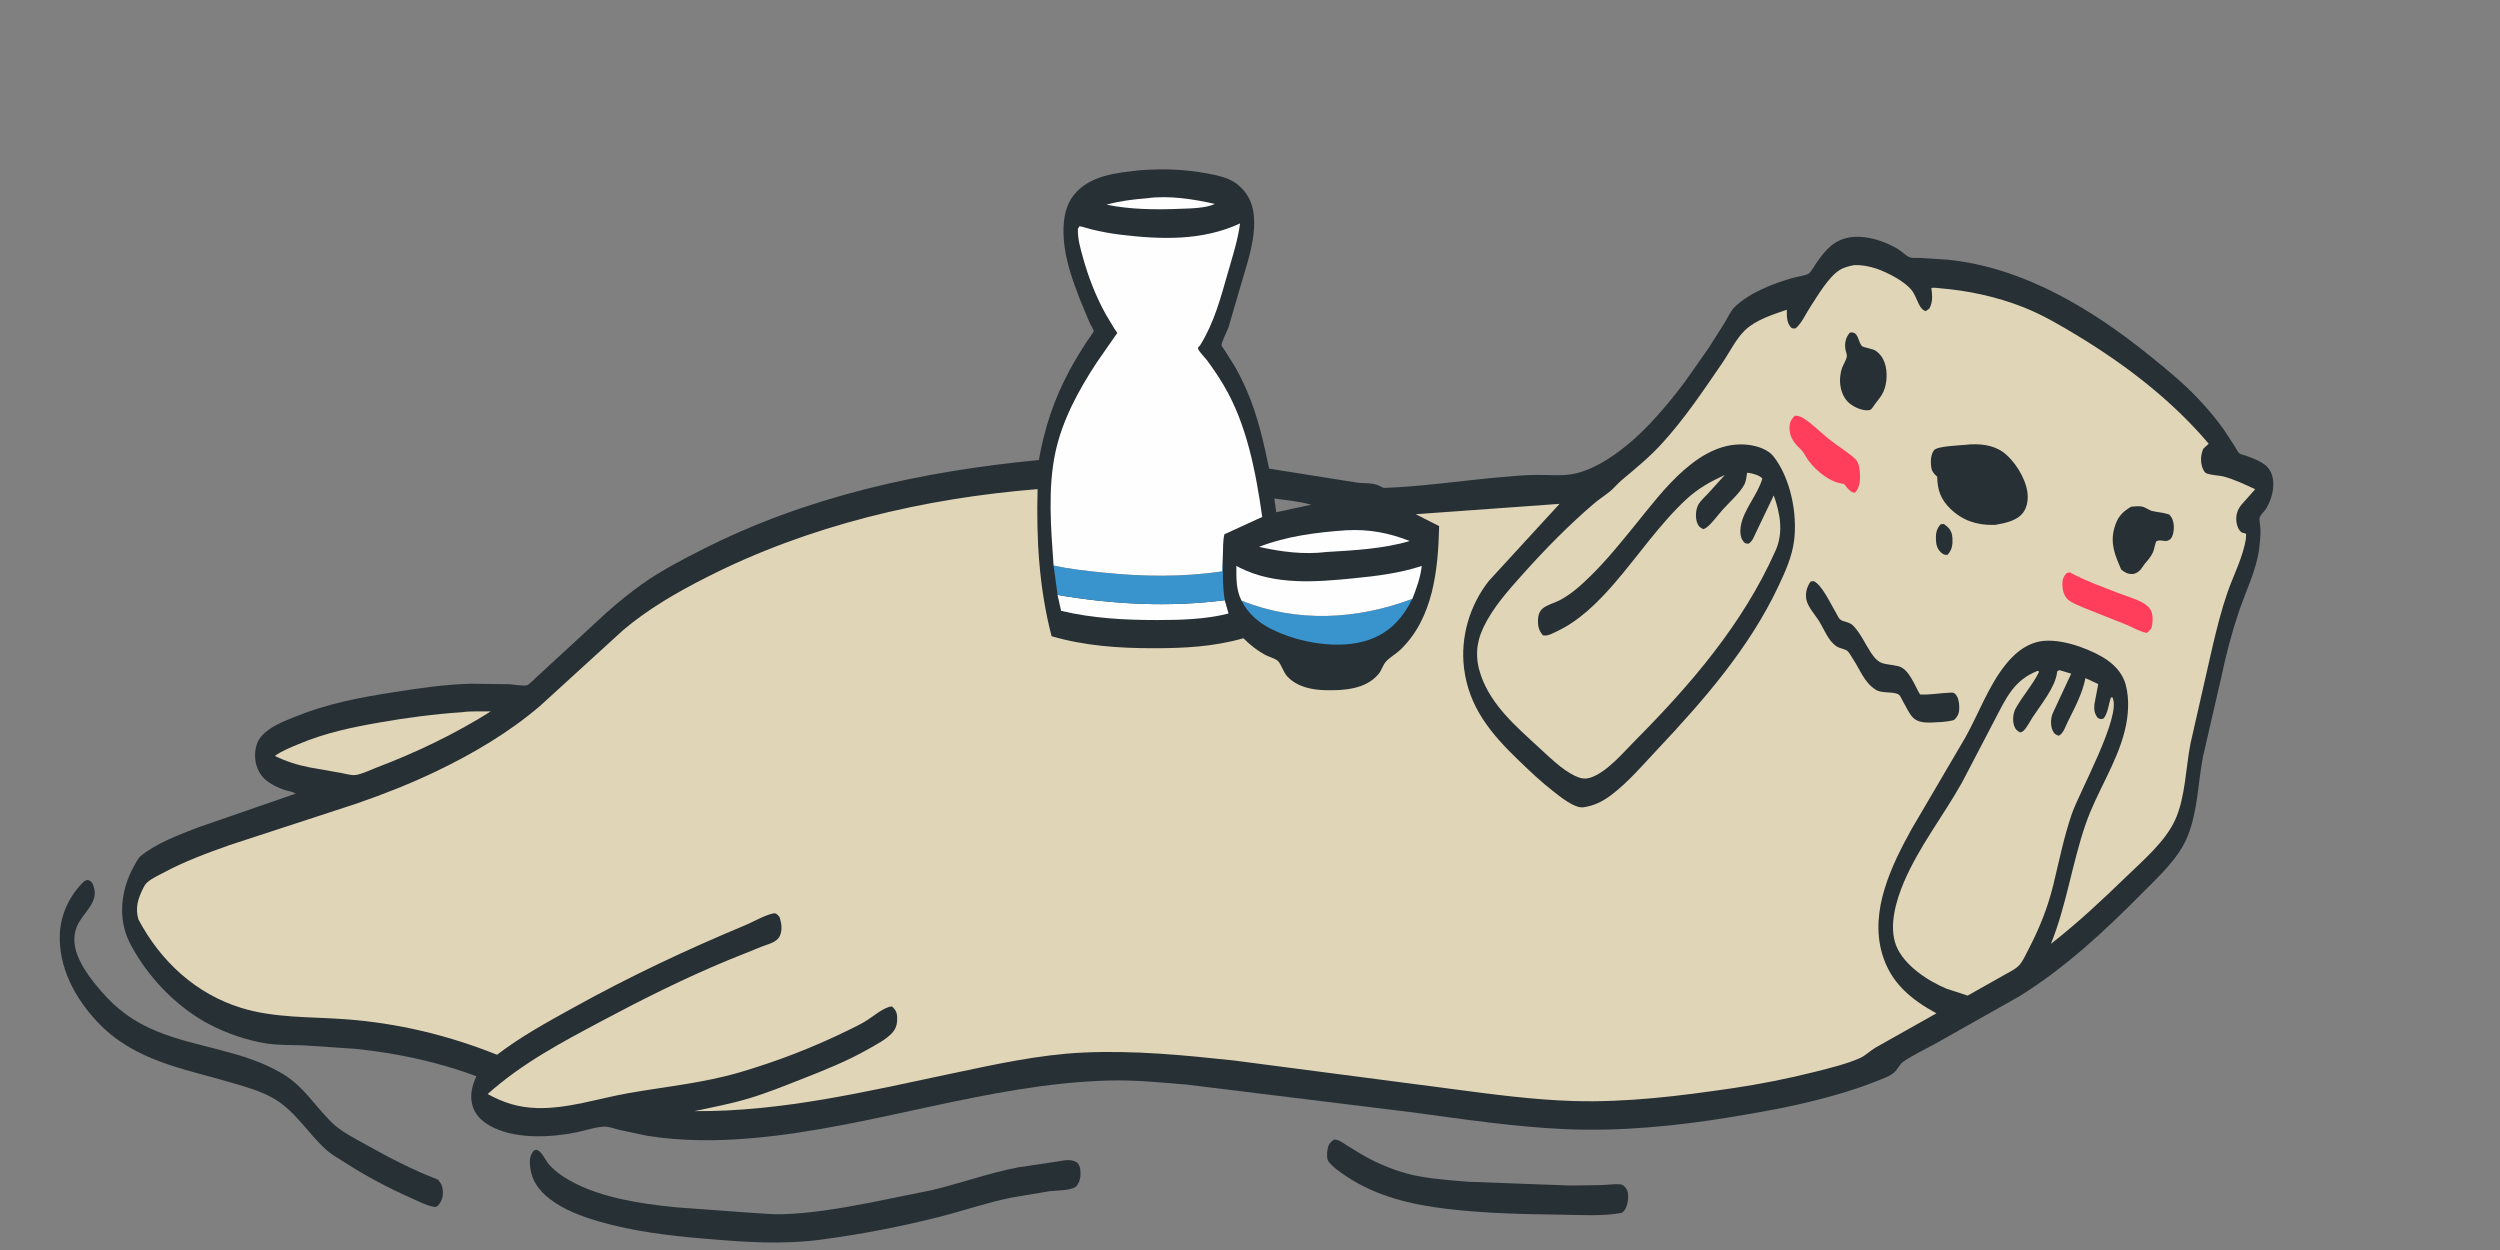 <?xml version="1.0" encoding="utf-8" ?>
<svg xmlns="http://www.w3.org/2000/svg" xmlns:xlink="http://www.w3.org/1999/xlink" width="200" height="100">
	<rect width="100%" height="100%" fill="#808080" stroke="none"/>
	<path fill="#273034" transform="matrix(0.1 0 0 0.1 0 -7.62939e-06)" d="M1067.21 911.621C1071.02 911.502 1074.76 914.624 1077.89 916.552C1084.96 920.916 1091.84 925.259 1099.33 928.903C1110.41 934.299 1122.94 938.783 1135.06 941.011C1147.92 943.373 1161.47 944.319 1174.51 945.402L1256.06 948.423L1281.07 948.088C1285.86 947.906 1291.17 947.117 1295.9 947.418C1298.01 947.552 1299.52 948.866 1300.72 950.492C1302.87 953.411 1302.79 958.061 1302.15 961.461C1301.43 965.234 1300.6 968.039 1297.36 970.313C1282.13 973.096 1264.87 971.963 1249.45 971.755C1218.93 971.343 1187.61 970.727 1157.28 967.081C1129.26 963.713 1101.38 957.164 1077.56 941.366C1072.64 938.1 1066.46 933.999 1062.88 929.261C1061.2 927.033 1061.59 922.35 1062 919.761C1062.65 915.584 1063.91 914.018 1067.21 911.621Z"/>
	<path fill="#273034" transform="matrix(0.1 0 0 0.1 0 -7.62939e-06)" d="M67.847 704.59L70.327 703.956C72.654 704.823 73.527 705.621 74.511 707.989C80.251 721.799 65.668 730.314 61.295 741.699C58.007 750.259 59.475 758.838 63.132 766.965C67.54 776.761 74.387 785.408 81.376 793.475C93.889 807.916 107.452 817.617 125.116 824.893C157.859 838.38 194.744 840.399 225.597 858.742C243.06 869.123 251.276 884.064 265.137 897.745C272.693 905.204 283.237 910.414 292.451 915.567C311.328 926.124 330.084 935.922 350.303 943.674C352.994 946.555 354.098 949.246 354.294 953.201C354.526 957.856 353.177 961.374 350.098 964.802L348.083 965.664C341.498 964.651 334.318 960.852 328.176 958.108C310.467 950.197 293.181 941.103 276.865 930.602C271.681 927.264 265.573 923.968 260.992 919.846C245.415 905.831 236.131 887.914 216.761 877.57C207.462 872.604 196.528 869.506 186.45 866.508C146.815 854.719 107.365 849.07 77.591 817.179C59.749 798.07 46.77 773.774 47.867 747.07C48.517 731.24 56.176 715.251 67.847 704.59Z"/>
	<path fill="#273034" transform="matrix(0.1 0 0 0.1 0 -7.62939e-06)" d="M427.039 920.41L429.247 919.793C433.835 921.431 435.897 927.723 439.132 931.461C442.335 935.161 446.114 938.247 450.175 940.957C475.011 957.532 511.438 962.932 540.586 965.828L599.85 970.156C608.08 970.56 616.522 971.569 624.745 971.392C648.394 970.885 672.641 966.608 695.81 962.183L745.117 952.204C768.307 946.68 790.797 938.506 814.253 933.924L844.369 929.449C850.362 928.677 856.383 926.476 861.847 930.145C863.17 931.896 864.068 933.455 864.256 935.694C864.701 940.982 864.342 945.184 860.84 949.278C856.338 952.651 845.033 952.249 839.355 953.018L809.209 958.071C790.028 961.938 771.335 968.43 752.362 973.273C721.259 981.213 688.886 987.466 657.042 991.673C625.473 995.845 596.078 993.684 564.556 991.027C535.999 988.62 506.883 985.231 479.309 977.206C465.257 973.117 451.117 967.95 439.453 958.879C431.253 952.501 425.373 944.446 424.165 933.953C423.54 928.525 423.666 924.74 427.039 920.41Z"/>
	<path fill="#273034" transform="matrix(0.1 0 0 0.1 0 -7.62939e-06)" d="M912.75 136.13C930.845 134.812 948.415 135.459 966.265 138.846C973.686 140.255 981.573 141.868 987.984 146.075C990.033 147.419 991.897 149.145 993.614 150.886C1012.56 170.104 999.213 205.451 992.804 227.625L982.916 261.488C981.843 264.711 976.992 273.885 977.227 276.306C977.29 276.95 979.083 279.247 979.536 279.941L986.974 291.69C990.95 298.426 994.449 305.522 997.559 312.695C1006.03 332.233 1011.05 354.091 1015.3 374.906L1085.19 386.009C1091.08 386.914 1097.99 385.974 1103.4 388.594L1106.93 390.354C1138.53 389.217 1169.66 384.43 1201.11 381.685C1210.67 380.851 1220.21 379.986 1229.81 379.929C1238.51 379.877 1248.04 380.795 1256.63 379.497C1267.3 377.885 1277.75 372.692 1286.74 366.945C1310.75 351.603 1330.39 328.626 1347.46 306.078L1366.78 278.622L1379.89 257.863C1382.29 253.867 1384.69 248.468 1388.03 245.297C1400.06 233.895 1418.68 226.772 1434.38 222.29C1437.35 221.44 1444.72 220.456 1447 218.844C1448.91 217.494 1451.16 213.186 1452.53 211.194C1456.37 205.61 1460.21 200.389 1465.52 196.104C1480.38 184.112 1502.79 190.292 1517.72 198.835C1520.76 200.576 1525.01 204.964 1528.01 205.939C1530.14 206.631 1534.49 206.259 1536.9 206.366L1558.02 207.744C1618.6 213.848 1673.66 247.259 1720.03 284.779C1733.57 295.729 1746.97 306.646 1758.92 319.352C1765.97 326.837 1772.61 334.716 1778.62 343.061L1787.73 356.91C1788.7 358.448 1790.15 361.57 1791.4 362.638C1792.29 363.391 1795.61 364.143 1796.82 364.596C1802.59 366.752 1810.83 369.575 1814.72 374.558C1821.61 383.413 1818.38 398.126 1812.97 406.787C1811.93 408.465 1808.2 412.293 1807.8 413.854C1807.24 416.033 1808.33 421.102 1808.38 423.573C1808.49 428.641 1807.96 433.903 1807.34 438.935C1805.29 455.47 1796.56 473.232 1791.18 489.121C1785.26 506.626 1780.79 523.868 1776.99 541.931L1762.36 605.487C1758.37 626.401 1758.18 648.757 1750.22 668.713C1742.99 686.856 1727.06 701.01 1713.51 714.73C1683.68 744.924 1651.7 774.582 1615.48 797.028L1549.16 834.468C1540.51 839.258 1530.77 843.759 1522.64 849.33C1519.41 851.55 1518.13 855.881 1514.65 858.521C1510.25 861.854 1504.3 863.679 1499.17 865.708C1484.78 871.405 1469.95 875.767 1454.9 879.647C1431.73 885.62 1408.11 889.853 1384.52 893.713C1341 900.831 1296.27 905.255 1252.13 903.317C1212.03 901.555 1171.36 895.492 1131.6 890.081L950.278 867.782C928.794 865.975 908.038 863.808 886.412 864.43C790.117 867.202 698.454 901.861 602.894 910.419C574.313 912.979 545.725 913.166 517.348 908.55L494.986 903.791C491.707 902.995 487.334 901.311 483.983 901.311C477.141 901.311 468.074 904.486 461.268 905.862C441.097 909.94 414.7 911.299 395.564 902.459C388.117 899.019 381.189 893.817 378.402 885.824C375.432 877.302 377.473 868.862 381.127 860.968C349.699 849.324 317.704 842.57 284.406 839.075L242.767 836.266C233.063 835.945 222.874 836.268 213.293 834.809C197.941 832.471 181.305 826.698 167.561 819.518C144.942 807.702 124.307 787.709 110.694 766.226C106.671 759.878 102.37 752.518 100.209 745.298C95.076 728.147 98.148 709.697 106.531 694.121C108.043 691.313 110.179 686.851 112.589 684.827C124.644 674.703 143.494 667.79 158.13 662.039L236.533 634.903C234.539 633.351 229.71 632.689 227.177 631.837C222.309 630.202 217.104 627.528 213.066 624.373C208.231 620.596 204.912 613.957 204.254 607.91C203.597 601.874 204.565 594.622 208.496 589.77C215.167 581.537 225.806 577.578 235.33 573.682C261.764 562.867 287.02 558.18 315.073 553.735C335.352 550.522 355.617 547.601 376.169 546.971L407.61 547.392C411.165 547.573 418.447 549.001 421.687 548.187C423.187 547.81 428.565 542.241 430.025 540.967L485.502 489.843C494.459 481.973 503.724 474.364 513.435 467.437C528.159 456.934 544.55 448.427 560.639 440.208C645.018 397.105 737.354 377.006 831.094 368.023C835.685 342.221 842.959 320.136 855.276 296.956C859.555 288.902 864.341 281.157 869.301 273.508C870.154 272.193 874.967 265.616 874.936 264.932C874.873 263.523 872.233 259.332 871.55 257.863L863.614 238.672C858.548 225.472 853.553 211.551 851.67 197.472C849.876 184.057 850.044 167.541 858.787 156.36C871.58 140.002 893.598 138.243 912.75 136.13ZM1019.46 398.781L1021 409.803L1045.58 404.491L1049.04 403.809C1039.57 401.082 1029.22 400.251 1019.46 398.781Z"/>
	<path fill="#FEFEFF" transform="matrix(0.1 0 0 0.1 0 -7.62939e-06)" d="M917.5 158.609C934.836 156.131 955.02 159.299 971.907 163.149C964.315 166.714 951.9 166.736 943.604 167.063C924.329 167.825 904.139 167.635 885.189 163.727C895.872 160.765 906.472 159.5 917.5 158.609Z"/>
	<path fill="#FEFEFF" transform="matrix(0.1 0 0 0.1 0 -7.62939e-06)" d="M1076.71 424.238C1094.91 423.169 1110.93 426.213 1127.78 432.815C1106.52 439.095 1083.36 440.264 1061.35 441.581C1042.95 443.819 1025.15 441.517 1007.25 437.477C1029.46 428.875 1053.1 425.894 1076.71 424.238Z"/>
	<path fill="#FEFEFF" transform="matrix(0.1 0 0 0.1 0 -7.62939e-06)" d="M846.047 475.97C890.25 483.512 935.262 485.907 979.799 480.165L982.831 490.813C964.434 495.506 944.505 496.047 925.622 496.037C899.65 496.024 874.248 494.695 848.878 488.682L846.047 475.97Z"/>
	<path fill="#3993CD" transform="matrix(0.1 0 0 0.1 0 -7.62939e-06)" d="M993.185 480.471C1037.28 498.395 1085.82 495.747 1129.88 479.074C1122.16 494.576 1111.61 506.279 1094.8 511.974C1071.15 519.987 1039.35 514.282 1017.36 503.409C1007.1 498.339 998.308 490.818 993.185 480.471Z"/>
	<path fill="#3993CD" transform="matrix(0.1 0 0 0.1 0 -7.62939e-06)" d="M842.866 452.379C856.178 455.387 869.61 456.738 883.164 458.122C915.177 461.391 945.745 461.719 977.68 457.139L978.306 443.98C978.385 456.23 977.847 468.001 979.799 480.165C935.262 485.907 890.25 483.512 846.047 475.97L842.866 452.379Z"/>
	<path fill="#FEFEFF" transform="matrix(0.1 0 0 0.1 0 -7.62939e-06)" d="M993.185 480.471C988.73 471.589 989.092 462.355 989.094 452.709L991.735 454.124C1019.79 468.271 1052.34 465.669 1082.64 462.67C1101.33 460.818 1119.47 458.628 1137.41 452.767C1136.4 461.9 1133.24 470.582 1129.88 479.074C1085.82 495.747 1037.28 498.395 993.185 480.471Z"/>
	<path fill="#E1D5B8" transform="matrix(0.1 0 0 0.1 0 -7.62939e-06)" d="M369.848 569.757C377.012 568.677 385.268 569.297 392.57 569.143C363.746 587.32 332.642 602.165 300.804 614.222C295.89 616.083 289.492 619.347 284.316 620.018C281.012 620.447 276.048 618.919 272.738 618.328L248.181 614.008C238.083 612.082 229.16 609.234 219.895 604.745C225.279 600.763 232.76 597.862 238.929 595.257C260.005 586.359 281.396 581.853 303.807 577.948C325.832 574.109 347.547 571.224 369.848 569.757Z"/>
	<path fill="#E1D5B8" transform="matrix(0.1 0 0 0.1 0 -7.62939e-06)" d="M1630.22 536.621L1631.29 537.405C1626.17 547.884 1618.03 556.696 1612.46 566.885C1610.43 570.616 1609.92 576.404 1611.25 580.463C1612.18 583.334 1613.61 584.657 1616.21 585.96C1617.14 585.719 1617.91 585.38 1618.65 584.743C1621.38 582.405 1624.05 576.918 1626.1 573.796C1632.6 563.866 1644.18 549.873 1645.63 538.056L1645.75 537.109L1647.46 536.071L1656.95 538.939L1642.07 570.893C1640.57 574.669 1640.29 580.372 1642 584.141C1643.3 586.985 1644.09 587.523 1646.97 588.616L1648.12 587.907C1650.92 585.842 1652.61 580.714 1654.13 577.607C1659.68 566.29 1665.94 554.993 1668.33 542.512L1678.59 547.243L1675.52 563.426C1675.07 567.623 1675.57 571.021 1678.22 574.348C1680.59 575.47 1680.52 575.557 1682.98 574.707C1686.38 570.297 1686.89 563.406 1688.66 558.105L1689.94 557.851C1697.62 572.654 1663.36 633.657 1657.3 651.567C1651.05 669.984 1647.09 689.586 1642.52 708.496L1640.43 716.141C1636.06 731.554 1629.86 745.889 1622.49 760.074C1620.45 763.996 1617.95 769.781 1614.75 772.807C1611.39 775.982 1606.13 778.364 1602.11 780.7L1574.12 796.485L1557.47 791.045C1542.53 784.932 1523.15 772.249 1516.96 756.565C1510.76 740.868 1516.91 720.199 1523.25 705.414C1535.41 677.085 1554.58 652.777 1569.58 626.044L1595.45 576.523C1599.68 568.523 1603.92 559.443 1609.42 552.273C1615.16 544.794 1621.48 540.116 1630.22 536.621Z"/>
	<path fill="#FEFEFF" transform="matrix(0.1 0 0 0.1 0 -7.62939e-06)" d="M842.866 452.379C840.779 423.042 838.109 390.685 844.345 361.744C849.892 335.997 862.83 312.189 877.162 290.343L893.021 267.504C893.27 267.159 893.846 266.887 893.768 266.469C893.636 265.756 891.912 263.575 891.466 262.862L884.565 251.345C876.696 237.256 870.654 221.509 866.355 205.983C864.189 198.158 862.118 191.295 862.32 183.105C862.461 182.856 863.4 181.043 863.505 181.003C864.063 180.788 871.374 183.032 872.548 183.327C880.517 185.326 888.621 186.817 896.777 187.798C929.086 191.688 961.969 192.714 992.046 178.755C990.293 191.961 986.131 204.908 982.441 217.684C976.482 238.316 971.649 257.424 960.284 275.931C959.668 276.935 958.079 277.812 958.425 278.938C959.149 281.288 964.112 286.24 965.75 288.439C970.492 294.802 974.963 301.468 979.008 308.297C997.614 339.714 1004.66 377.854 1009.79 413.544L979.548 427.399C978.236 432.479 978.548 438.704 978.306 443.98L977.68 457.139C945.745 461.719 915.177 461.391 883.164 458.122C869.61 456.738 856.178 455.387 842.866 452.379Z"/>
	<path fill="#E1D5B8" transform="matrix(0.1 0 0 0.1 0 -7.62939e-06)" d="M1483.2 212.124C1489.24 211.812 1495.76 213.034 1501.46 215.018C1510.05 218.005 1523.47 224.898 1529.19 231.986C1531.59 234.955 1533.12 239.243 1534.79 242.678C1536.19 245.554 1537.45 247.846 1540.53 248.896L1543.46 246.917C1546.47 241.026 1545.82 236.669 1545.09 230.372C1547.08 229.951 1549.35 230.378 1551.36 230.544C1574.36 232.448 1596.93 237.203 1618.45 245.668C1634.18 251.859 1648.37 260.266 1662.77 269.009C1701.17 292.317 1737.88 320.594 1766.98 354.98L1762.72 358.887C1760.44 363.908 1760.2 369.363 1762.09 374.585C1762.47 375.62 1763.71 377.87 1764.66 378.418C1767.6 380.105 1775.46 380.265 1779.21 381.297C1787.84 383.671 1796.07 387.61 1804.16 391.385L1793.25 403.687C1789.92 407.632 1788.52 412.306 1789.13 417.48C1789.44 420.135 1790.91 424.55 1793.46 425.956C1794.73 426.658 1795.54 426.101 1796.91 427.246L1796.71 430.852C1794.72 445.043 1786.65 460.437 1781.92 474.119C1777.05 488.25 1773.43 502.793 1770 517.331L1752.39 594.835C1748.6 614.172 1748.32 637.541 1740.36 655.399C1732.55 672.932 1715.04 687.784 1701.41 700.968C1681.82 719.909 1662.29 738.283 1640.77 755.043C1653.29 723.897 1657.64 690.717 1668.57 659.153C1677.44 633.523 1693.3 610.912 1699.88 584.325C1702.76 572.681 1703.67 559.504 1700.58 547.825C1697.96 537.926 1690.53 530.57 1681.88 525.55C1668.19 517.601 1644.76 509.393 1629.16 513.741C1618.8 516.626 1610.76 523.775 1604.21 532.015C1590.73 548.996 1582.9 570.883 1572.35 589.844L1529.37 663.099C1513.09 692.498 1495.63 728.546 1505.71 763.001C1512.54 786.312 1528.65 799.412 1549.14 810.67L1500.47 838.064C1496.16 840.545 1492.3 844.598 1487.8 846.547C1476.55 851.418 1463.77 854.479 1451.89 857.479C1430.2 862.957 1408.07 867.315 1385.94 870.582C1344.03 876.766 1301.56 882.055 1259.12 880.828C1226.66 879.889 1193.8 875.436 1161.62 871.191L987.352 848.415C947.096 844.092 907.192 840.186 866.625 842.047C831.398 843.663 796.187 851.48 761.737 858.741C693.653 873.089 625.689 889.461 555.672 888.899C570.162 885.804 584.762 883.001 598.971 878.761C613.493 874.428 627.322 868.77 641.411 863.259C659.902 856.025 677.925 848.833 695.205 838.95C701.316 835.455 708.104 832.021 713.09 826.996C716.895 823.161 717.923 819.188 717.727 813.833C717.578 809.73 716.464 807.901 713.644 805.176C707.611 805.176 697.648 813.929 691.895 817.294C687.429 819.907 682.756 822.143 678.113 824.417C650.355 838.012 621.58 849.116 591.924 857.829C562.419 866.497 532.086 869.297 501.922 874.674C478.132 878.914 454.012 887.112 429.653 886.433C414.836 886.02 403.047 882.28 390.111 875.218C417.953 850.398 449.028 834.069 481.646 816.679C514.431 799.2 547.115 782.855 581.445 768.566L609.84 757.11C614.683 755.206 621.342 753.951 623.779 748.904C626.104 744.088 625.227 738.306 623.535 733.458C622.824 732.755 621.273 730.848 620.368 730.71C615.787 730.013 601.446 737.98 596.703 739.956C549.206 759.746 503.494 781.272 458.471 806.254C437.394 817.949 416.861 829.089 397.639 843.811C358.47 828.116 317.99 818.41 275.892 815.354C248.322 813.353 219.679 814.527 193.115 806.352C156.61 795.117 128.431 768.989 110.728 735.512C107.986 726.362 110.462 718.607 114.61 710.449C115.224 709.241 115.81 708.073 116.703 707.039C119.773 703.483 126.062 700.71 130.176 698.479C147.204 689.244 165.346 682.582 183.553 676.106L286.029 642.609C307.392 635.175 328.587 626.828 348.996 617.053C378.428 602.957 407.114 586.012 432.004 564.78L498.644 503.991C518.909 486.885 541.439 473.97 564.975 461.977C646.74 420.309 738.957 398.627 830.067 391.294C829.013 431.099 831.206 470.286 841.264 508.951C867.579 516.692 894.94 518.561 922.268 518.586C947.107 518.609 970.722 517.457 994.725 510.598C999.835 515.738 1005.76 520.469 1012.16 523.913C1014.67 525.267 1020.32 526.874 1022.18 528.631C1025.12 531.417 1026.54 537.636 1029.79 541.099C1037.77 549.622 1049.32 551.883 1060.47 552.147C1075.21 552.497 1092.71 551.358 1102.82 539.233C1105.33 536.216 1106.24 532.224 1108.6 529.483C1111.66 525.93 1116.71 523.253 1120.22 519.884C1146.75 494.441 1150.51 455.474 1151.32 420.864L1132.6 411.366L1247.65 403.087L1191.14 464.649C1175.71 484.173 1168.18 509.788 1171.23 534.546C1175.09 565.897 1192.83 586.984 1214.66 608.044C1223.74 616.804 1232.8 625.443 1242.79 633.188C1248.14 637.338 1259.62 646.767 1266.53 645.843C1275.16 644.689 1282.19 641.163 1289.07 635.954C1302.5 625.78 1313.95 612.311 1325.48 600.045C1362.71 560.463 1399.37 518.605 1422.7 469.03C1428.18 457.385 1433.51 445.782 1435.22 432.924C1438.09 411.443 1432.54 382.611 1418.81 365.127C1414.36 359.465 1405.62 356.726 1398.76 355.886C1360.2 351.162 1330.11 392.923 1308.82 419.13C1297.18 433.447 1285.71 447.714 1272.55 460.681C1265.02 468.104 1257.07 475.273 1247.68 480.246C1243.55 482.428 1237.6 483.838 1234.11 486.818C1231.38 489.144 1230.51 492.386 1230.38 495.839C1230.2 500.795 1231.04 504.592 1234.39 508.301C1238.23 509.054 1241.95 506.723 1245.46 505.087C1263.51 496.679 1278.57 481.628 1291.43 466.762C1310.56 444.658 1327.78 419.154 1349.21 399.3C1358.56 390.632 1368.4 385.26 1379.87 379.954L1366.61 394.638C1364.08 397.349 1360.47 400.485 1358.67 403.725C1356.45 407.734 1356.16 414.219 1357.8 418.457C1358.87 421.216 1360.14 422.133 1362.72 423.34C1363.55 423.006 1364.45 422.614 1365.16 422.07C1369.67 418.652 1373.98 412.427 1377.8 408.137C1383.09 402.178 1391.9 394.488 1395.53 387.557C1396.89 384.954 1397.23 381.098 1397.67 378.206L1398.93 378.288C1402.14 378.76 1407.85 380.289 1409.89 382.812C1406.22 395.827 1394.41 408.204 1392.55 421.387C1392 425.231 1392.15 429.801 1394.59 433.013C1396.04 434.917 1396.43 434.705 1398.69 434.986C1401.94 433.345 1403.25 429.122 1404.8 425.985L1419 396.328C1424.14 410.59 1426.9 425.976 1420.5 440.365C1394.4 499.011 1352.88 547.396 1308.06 592.504C1298.44 602.19 1286.01 617.188 1272.95 621.913C1268.05 623.686 1264.12 622.742 1259.59 620.506C1249.29 615.428 1239.83 606.004 1231.42 598.256C1213.16 581.448 1193.22 564.571 1184.76 540.387C1180.03 526.868 1180.66 514.531 1186.93 501.504C1194.46 485.886 1206.67 472.285 1218.16 459.429C1235.96 439.513 1254.9 420.213 1275.2 402.845C1279.17 399.447 1283.53 396.679 1287.6 393.445C1291.14 390.627 1293.95 386.969 1297.42 384.054C1308.73 374.563 1319.29 366 1329.3 355.076C1347.53 335.163 1362.36 312.948 1377.59 290.748C1383.19 282.597 1388.81 271.157 1395.73 264.432C1404.64 255.787 1418.02 251.79 1429.44 247.766C1429.42 252.862 1429.23 258.459 1433.15 262.282C1433.89 263.006 1435.49 262.694 1436.52 262.698C1441.47 258.466 1444.61 251.037 1448.24 245.539C1454.09 236.661 1462.65 221.789 1471.6 216.092C1475.15 213.835 1479.14 212.951 1483.2 212.124Z"/>
	<path fill="#273034" transform="matrix(0.1 0 0 0.1 0 -7.62939e-06)" d="M1552.46 419.434L1555.09 419.186L1557.89 421.443C1560.7 423.926 1561.77 426.984 1561.97 430.664C1562.24 435.936 1561.64 439.779 1558.11 443.79L1557.28 443.881C1555.41 443.902 1554.37 443.335 1553.02 442.137C1549.99 439.431 1548.98 436.339 1548.77 432.336C1548.51 427.11 1548.97 423.414 1552.46 419.434Z"/>
	<path fill="#FF3E5B" transform="matrix(0.1 0 0 0.1 0 -7.62939e-06)" d="M1435.87 332.52C1438.54 332.539 1440.56 333.205 1442.82 334.631C1450.15 339.271 1456.97 346.402 1463.83 351.833C1470.25 356.912 1477.66 361.277 1483.74 366.679C1487.34 369.867 1487.77 375.31 1487.99 379.857C1488.24 384.951 1487.61 390.182 1484.12 394.043L1483.31 394.136C1480.13 393.968 1477.12 389.358 1475.1 387.096C1464.37 386.137 1453.02 376.998 1446.75 368.413C1444.17 364.876 1443.25 361.871 1439.87 358.738C1435.24 354.446 1431.73 349.517 1431.6 342.999C1431.51 338.243 1432.68 335.759 1435.87 332.52Z"/>
	<path fill="#FF3E5B" transform="matrix(0.1 0 0 0.1 0 -7.62939e-06)" d="M1653.3 458.496L1655.79 457.838C1668.83 464.965 1682.59 469.668 1696.4 475.084C1703.22 477.76 1714.76 480.657 1719.35 486.269C1722.23 489.786 1722.43 494.986 1721.84 499.301C1721.36 502.81 1720.18 504.215 1717.48 506.348C1712.6 505.671 1705.67 501.651 1700.98 499.744L1666.79 486.115C1662.87 484.368 1657.46 482.444 1654.24 479.591C1651.15 476.858 1649.92 471.737 1649.87 467.773C1649.83 464.061 1650.69 461.15 1653.3 458.496Z"/>
	<path fill="#273034" transform="matrix(0.1 0 0 0.1 0 -7.62939e-06)" d="M1479.88 266.113C1486.86 264.707 1486.13 272.898 1489.48 276.829C1490.38 277.889 1498.06 279.032 1500.19 280.382C1504.81 283.301 1507.42 288.046 1508.57 293.258C1510.11 300.258 1509.25 309.669 1505.42 315.918C1503.34 319.313 1500.48 322.252 1498.33 325.684C1497.18 327.174 1496.7 328.078 1494.63 328.218C1489.58 328.56 1483.35 325.803 1479.58 322.651C1471.8 316.159 1470.43 303.542 1473.62 294.434C1474.61 291.623 1477.07 287.984 1477.44 285.147C1477.69 283.29 1476.32 280.498 1476.17 278.477C1475.8 273.59 1476.71 269.864 1479.88 266.113Z"/>
	<path fill="#273034" transform="matrix(0.1 0 0 0.1 0 -7.62939e-06)" d="M1704.93 405.363C1707.67 405.146 1711.21 404.68 1713.87 405.309C1716.67 405.971 1718.88 408.116 1721.86 408.819C1726.45 409.898 1730.9 410.027 1735.4 411.621C1737.95 414.29 1738.87 417.226 1739.05 420.898C1739.2 423.939 1738.65 428.999 1736.34 431.219C1733.43 434.009 1730.65 432.11 1727.05 432.39C1726.6 432.426 1725.42 432.737 1725.1 433.067C1724.31 433.873 1723.21 440.046 1722.45 441.697C1720.8 445.26 1718.41 448.081 1715.84 450.999L1712.59 455.566C1710.65 457.678 1708.57 459.102 1705.66 459.219C1702.3 459.354 1699.33 457.691 1696.9 455.566C1692.11 444.301 1688.02 435.12 1691.42 422.614C1693.72 414.139 1697.45 409.65 1704.93 405.363Z"/>
	<path fill="#273034" transform="matrix(0.1 0 0 0.1 0 -7.62939e-06)" d="M1448.37 465.332L1450.72 464.84C1457.32 467.21 1464.78 483.671 1468.61 489.926C1469.44 491.285 1470.86 494.478 1471.99 495.451C1474.8 497.861 1479.55 497.222 1482.74 500.715L1483.17 501.195C1488.87 507.426 1492.14 515.13 1496.74 522.125C1503.7 532.724 1507.47 530.463 1518.36 532.882C1527.29 534.862 1531.58 548.38 1536.06 555.577C1544.07 555.997 1551.65 554.46 1559.59 554.169C1561.44 554.101 1562.71 553.732 1564.11 555.111C1566.86 557.825 1567.31 562.126 1567.41 565.813C1567.51 570.064 1566.54 572.63 1563.63 575.684C1562.94 576.014 1562.4 576.269 1561.66 576.44C1556.65 577.588 1550.7 577.794 1545.55 578.011C1529.96 578.669 1529.16 573.144 1522.33 561.05C1521.67 559.899 1520.2 556.585 1519.33 555.902C1515.42 552.827 1505.92 555.126 1500.68 551.831L1500.16 551.492C1491.31 545.825 1487.78 535.203 1482.17 526.835C1481.13 525.273 1479.26 521.812 1477.85 520.718C1475.87 519.175 1471.8 518.719 1469.38 517.166C1462.36 512.642 1459.28 503.11 1454.92 496.336C1451.75 491.397 1446.22 485.405 1445.1 479.654C1444.09 474.43 1445.49 469.681 1448.37 465.332Z"/>
	<path fill="#273034" transform="matrix(0.1 0 0 0.1 0 -7.62939e-06)" d="M1572.71 355.837L1572.85 355.79C1582.64 354.78 1593.79 355.574 1602.05 361.416C1611.46 368.071 1620.04 381.846 1621.83 393.13C1622.73 398.812 1622.02 405.292 1618.54 410.03C1613.64 416.711 1603.95 418.514 1596.27 419.871L1594.7 419.913C1581.58 420.225 1569.87 416.353 1560.32 407.028C1552.45 399.348 1549.95 391.97 1549.75 381.348C1547.14 379.105 1545.4 377.062 1544.94 373.535C1544.41 369.507 1544.51 363.605 1547.18 360.238C1549.91 356.786 1567.43 356.416 1572.71 355.837Z"/>
</svg>
